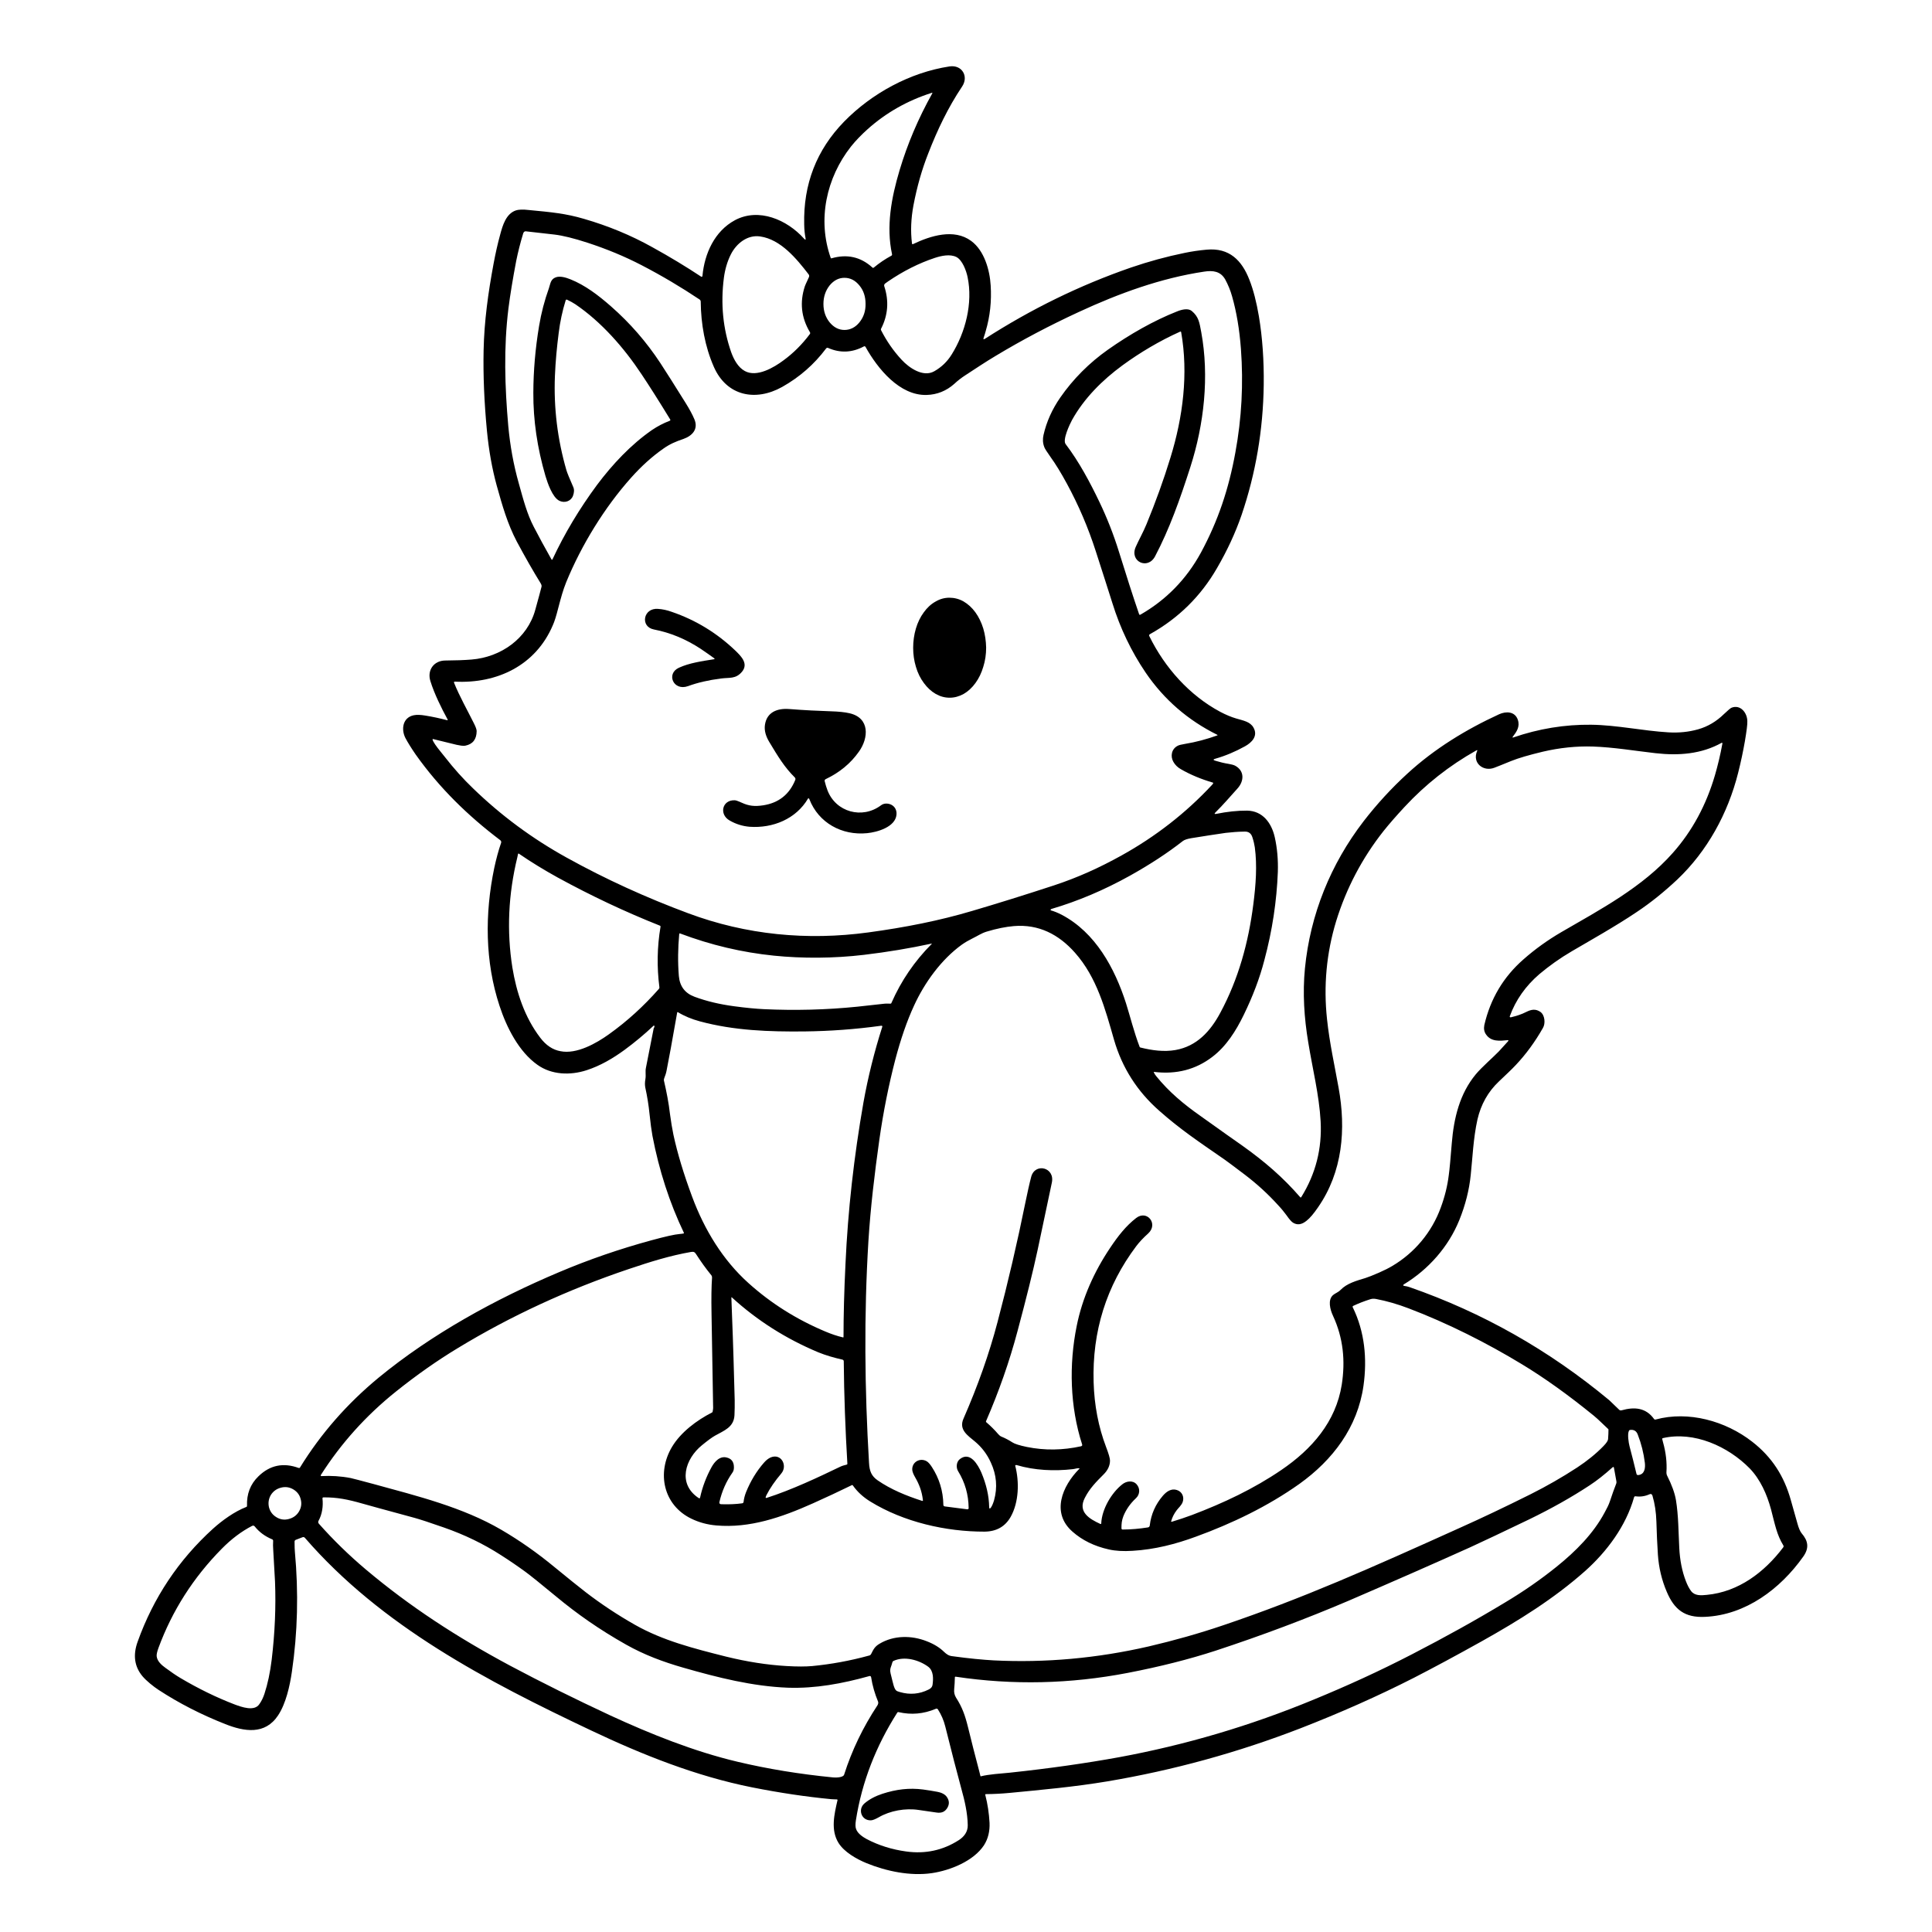 <?xml version="1.0" encoding="UTF-8"?>
<svg width="1200pt" height="1200pt" version="1.1" viewBox="0 0 1200 1200" xmlns="http://www.w3.org/2000/svg">
 <path d="m939.52 457.74c-0.094 0.141-0.094 0.188 0 0.328 0.047 0.047 0.188 0.047 0.234 0.047 15.984-5.531 32.203-8.156 48.516-7.969 16.031 0.188 32.062 3.797 48.094 4.734 6.469 0.375 12.516-0.234 18.328-1.875 6-1.688 11.391-4.875 16.125-9.516 2.438-2.297 3.984-3.656 4.734-3.938 5.438-2.109 9.703 3.141 9.75 8.391 0.094 2.016-0.469 6.234-1.547 12.609-1.078 6.141-2.438 12.656-4.172 19.5-6.375 25.312-19.219 48.656-37.875 66.328-8.016 7.5-16.312 14.25-25.125 20.109-12.891 8.719-30.375 18.516-40.266 24.328-7.453 4.359-14.109 9.141-20.203 14.25-8.484 7.312-14.672 15.984-18.375 26.203-0.047 0.188-0.047 0.281 0.141 0.469 0.141 0.141 0.328 0.188 0.516 0.141 3.281-0.797 6.469-1.734 9.656-3.375 3.094-1.547 5.766-2.016 8.719 0 2.859 2.062 3.188 7.266 1.594 9.938-4.922 8.672-10.547 16.359-16.922 23.109-2.953 3.141-5.859 5.766-10.359 10.078-6.844 6.422-11.25 14.391-13.406 23.672-2.625 11.812-3.094 24.516-4.172 34.406-0.938 9.375-3.328 18.797-7.125 28.172-6.703 16.547-19.125 30.562-34.312 39.797-0.797 0.516-0.75 0.844 0.188 1.031 1.266 0.188 2.297 0.422 3.234 0.75 45.281 15.75 86.578 39.094 124.03 70.219 1.219 1.125 3.281 3.094 6.047 5.812 0.422 0.516 0.984 0.656 1.688 0.469 8.016-2.25 15.047-1.594 20.062 5.344 0.234 0.375 0.609 0.516 1.078 0.375 20.25-5.484 43.312 0.844 59.906 13.781 12.375 9.609 19.875 21.469 24 36.234 2.438 8.766 3.844 13.547 4.078 14.438 0.797 3 1.734 5.062 2.625 6.188 4.078 4.734 4.875 9.141 0.984 14.578-14.156 19.969-35.719 36.234-60.984 37.359-12.562 0.609-19.078-4.5-23.766-15.609-3.094-7.219-4.922-14.906-5.484-22.969-0.422-6.562-0.75-13.406-0.938-20.625-0.188-5.812-0.984-11.156-2.438-16.031-0.328-1.031-0.938-1.312-1.875-0.891-2.812 1.266-5.625 1.641-8.484 1.266-0.562-0.141-0.891 0.094-1.078 0.609-5.016 17.859-16.922 33.797-30.516 45.891-19.359 17.156-41.109 30.656-64.031 43.5-16.219 9.047-30.281 16.594-42.141 22.688-22.453 11.438-45.984 21.844-70.547 31.406-39 15.094-79.031 26.062-119.91 32.953-20.531 3.422-40.875 5.25-60.797 7.172-4.922 0.469-9.75 0.703-14.578 0.75-0.422 0-0.562 0.188-0.422 0.562 1.453 5.625 2.297 11.391 2.625 17.203 0.234 5.25-0.891 9.938-3.422 13.922-6.469 9.891-21 15.703-32.438 17.391-13.312 1.922-28.125-1.125-40.641-6.234-6.234-2.578-13.734-6.844-17.297-12.516-5.016-8.062-2.625-17.859-0.656-26.484 0.141-0.328-0.047-0.516-0.422-0.562-1.172 0-2.297-0.094-3.375-0.141-15.703-1.5-32.109-3.938-49.312-7.359-34.734-6.938-68.109-20.25-99.938-35.344-64.641-30.609-130.18-64.688-177.74-119.62-0.422-0.469-0.938-0.609-1.5-0.375l-4.125 1.594c-0.516 0.188-0.797 0.562-0.797 1.172 0.047 3.188 0.047 5.25 0.188 6.141 2.344 25.359 1.734 50.344-1.875 74.812-1.266 8.625-3.656 19.5-8.531 26.906-8.109 12.281-21 10.125-32.812 5.438-15-5.906-28.781-12.984-41.344-21.188-3.188-2.062-7.688-5.672-10.078-8.531-5.016-6-6-13.125-3.047-21.375 9.797-27.375 25.406-50.812 46.781-70.219 5.719-5.156 13.406-10.734 20.719-13.547 0.375-0.141 0.469-0.375 0.469-0.703-0.281-7.359 2.062-13.5 7.125-18.375 7.125-6.938 15.469-8.625 24.938-5.156 0.375 0.094 0.656 0.047 0.844-0.281 12.984-21.094 29.297-39.656 48.75-55.734 32.906-27.047 72.281-48.75 112.12-65.578 18.562-7.875 37.688-14.438 57.281-19.781 8.766-2.391 14.625-3.703 17.625-3.938 1.219-0.141 2.016-0.188 2.438-0.328 0.281-0.047 0.328-0.234 0.188-0.516-8.859-18.562-15.375-38.625-19.5-60.188-0.609-3.422-1.219-7.875-1.781-13.312-0.562-5.672-1.453-11.156-2.625-16.5-0.328-1.547-0.328-3.375 0.047-5.438 0.422-2.531-0.188-4.688 0.328-6.984 1.969-9.938 3.562-18 4.781-24.328 0-0.188 0.141-0.375 0.281-0.562 0.188-0.281 0.281-0.656 0.188-1.031-0.141-0.328-0.328-0.375-0.562-0.141-5.719 5.391-11.719 10.359-17.953 14.953-7.266 5.297-14.953 9.844-23.625 12.656-10.125 3.281-21.75 2.906-30.516-3.375-11.531-8.156-19.125-23.156-23.531-36.609-9.094-27.562-9.188-57.234-3.281-85.641 1.219-5.625 2.578-10.781 4.266-15.609 0.188-0.703 0-1.172-0.516-1.641-20.156-15.234-37.781-32.438-52.5-53.156-2.719-3.938-4.875-7.406-6.422-10.312-2.766-5.391-1.734-12.75 5.203-14.156 1.875-0.375 4.219-0.281 7.031 0.188 4.781 0.75 9.328 1.781 13.688 2.906 0.141 0.047 0.188 0 0.328-0.094 0.047-0.047 0.047-0.188 0-0.281-3.891-7.125-8.297-16.031-10.734-23.906-2.156-6.797 2.156-12.75 9.188-12.797 6.422-0.047 11.859-0.234 16.359-0.609 18.188-1.453 34.734-13.031 39.609-30.938 1.969-7.125 3.281-11.906 3.844-14.203 0.188-0.609 0-1.359-0.562-2.297-4.688-7.594-9.562-16.125-14.766-25.828-5.859-11.203-9-22.312-12.516-34.922-2.859-10.453-4.875-21.75-6.047-33.938-1.688-17.719-2.391-34.406-2.062-50.016 0.375-17.953 2.812-35.625 6.234-53.953 1.125-6 2.438-12 4.078-17.906 1.5-5.625 3.609-12.891 9.703-14.953 1.594-0.562 4.359-0.703 8.25-0.234 13.734 1.312 22.688 2.109 34.125 5.484 14.859 4.312 29.062 10.125 42.469 17.625 10.969 6.047 21 12.141 30.141 18.188 0.562 0.328 0.891 0.188 0.938-0.516 1.312-13.781 7.5-27.656 20.203-34.5 14.812-7.875 32.297-0.281 42.844 11.438 0.891 1.031 1.219 0.844 0.938-0.469-0.422-2.25-0.75-4.969-0.797-8.203-0.609-25.078 7.641-46.359 24.797-63.984 17.156-17.531 40.875-30.516 65.438-34.266 7.781-1.172 12.094 6.188 7.828 12.516-8.672 12.938-15.328 26.859-21 41.484-3.938 9.938-6.984 20.672-9.188 32.203-1.547 8.25-1.875 16.125-0.938 23.672 0.047 0.516 0.328 0.703 0.797 0.422 10.688-5.109 25.312-9.75 35.953-1.922 8.203 6 11.578 18.141 12.141 27.703 0.609 9.656-0.375 19.125-3.094 28.312-0.281 0.984-0.656 2.438-1.312 4.219-0.234 0.891 0 1.078 0.844 0.562 28.688-18.469 58.875-33.234 90.656-44.25 10.969-3.75 22.078-6.797 33.328-9.094 4.5-0.938 9-1.594 13.688-2.016 14.109-1.312 21.891 6.609 26.578 18.703 2.484 6.281 4.406 13.875 5.906 22.688 2.203 13.219 3.188 27.422 3 42.609-0.375 27.984-4.969 54.984-13.781 80.859-3.75 10.875-8.812 21.891-15.281 33-10.031 17.391-23.906 31.078-41.625 40.969-0.469 0.281-0.609 0.656-0.375 1.219 9.656 19.688 25.031 36.844 44.062 47.016 3.562 1.875 6.844 3.234 9.891 4.125 4.641 1.359 8.672 2.016 10.734 5.625 3 5.25-1.031 9.328-5.297 11.672-6 3.328-12.141 5.906-18.375 7.688-1.453 0.375-1.453 0.844 0 1.266 2.25 0.609 3.609 0.984 4.125 1.125 2.578 0.703 6.141 0.938 8.109 1.922 5.953 3.188 5.719 9.562 1.5 14.203-4.688 5.203-9.094 10.359-13.688 14.859-0.797 0.844-0.609 1.078 0.516 0.891 6.75-1.359 13.125-2.062 19.125-2.016 9.797 0.141 15.234 7.781 17.203 16.453 1.547 6.891 2.156 14.062 1.922 21.609-0.703 18.141-3.422 36.375-8.391 54.891-2.906 11.203-7.219 22.5-12.797 33.938-4.828 9.938-10.875 19.5-19.453 26.016-10.312 7.922-22.359 11.062-36.188 9.375-0.094 0-0.188 0.047-0.234 0.094v0.188c0.422 0.891 0.984 1.688 1.547 2.391 7.875 9.75 17.062 17.391 27.469 24.703 12.844 9.188 21.469 15.281 25.781 18.281 14.156 10.078 25.453 19.828 36.141 32.156 0.234 0.281 0.422 0.281 0.703-0.094 8.906-14.344 12.938-30.047 12-47.062-0.938-16.5-5.062-32.719-7.688-48.984-2.531-15-3.562-30.75-2.062-45.938 3.281-33.516 15.984-64.828 36.469-91.453 8.156-10.547 17.203-20.438 27.141-29.531 16.875-15.516 36.516-27.469 57-36.891 4.266-1.922 9.797-1.875 11.625 3.422 1.453 4.312-0.75 7.453-3.234 10.688zm-360.94-400.03c-14.953 4.781-28.219 12.281-39.656 22.5-3.984 3.562-7.406 7.125-10.312 10.734-15.375 19.5-21.047 45.516-12.609 69.328 0.047 0.188 0.234 0.234 0.422 0.188 9.656-2.812 18.141-0.938 25.406 5.672 0.281 0.328 0.609 0.328 0.984 0 3.328-2.766 6.938-5.203 10.828-7.312 0.375-0.188 0.469-0.516 0.422-0.891-3.75-17.297-0.422-35.109 4.688-52.219 4.875-16.312 11.625-32.203 20.25-47.625 0.141-0.188 0.188-0.328 0.188-0.328-0.188-0.141-0.375-0.188-0.609-0.047zm-309.89 401.72c0.328 1.312 2.062 3.891 5.25 7.781 1.5 1.875 2.25 2.812 2.297 2.859 5.578 7.172 11.438 13.734 17.719 19.734 17.344 16.781 36.656 31.078 58.125 42.938 24.188 13.406 49.5 24.891 75.375 34.5 36 13.453 73.922 17.062 111.84 11.906 23.062-3.141 44.203-7.312 64.688-13.406 15.281-4.5 32.156-9.75 50.625-15.797 14.625-4.828 28.078-10.875 42-18.609 21.188-11.766 39.938-26.344 56.156-43.781 0.375-0.375 0.562-0.656 0.75-0.984 0.094-0.234 0.047-0.422-0.281-0.516-7.031-2.062-13.688-4.781-19.781-8.297-2.016-1.125-3.562-2.672-4.641-4.547-2.016-3.516-1.125-8.016 2.578-9.938 0.75-0.469 2.297-0.844 4.594-1.219 6.844-1.125 13.5-2.906 20.156-5.297 0.047 0 0.094-0.047 0.094-0.141 0-0.047-0.047-0.094-0.094-0.188-18.188-9-33.094-21.844-44.531-38.625-8.906-13.125-15.844-27.562-20.719-43.312-2.766-8.812-5.719-17.906-10.266-32.062-4.734-14.719-10.734-28.734-18-42.094-3.562-6.562-6.938-12.094-10.125-16.5-2.25-3.188-3.562-5.203-3.891-6.188-0.938-2.438-1.031-4.969-0.469-7.453 1.875-8.25 5.344-15.938 10.359-23.203 8.109-11.672 18.047-21.609 29.672-29.812 13.453-9.469 28.406-18.047 43.078-23.812 2.812-1.125 6.703-2.062 8.953-0.234 4.312 3.609 4.781 7.078 5.906 13.125 5.062 27.562 1.781 57.234-6.75 83.812-6.562 20.438-13.031 38.578-21.938 55.5-4.547 8.578-15.984 3.188-12-5.859 1.781-4.078 4.828-9.516 6.703-14.156 5.625-13.688 10.641-27.469 14.859-41.297 7.781-25.172 11.203-52.125 6.656-77.953-0.094-0.375-0.328-0.469-0.703-0.281-12.562 5.625-24.938 12.984-35.766 20.906-12.469 9.141-23.812 20.438-31.312 33.938-1.359 2.531-6.047 12.281-3.984 14.953 8.438 11.062 15.328 24.141 20.953 35.859 4.734 9.891 8.812 20.203 12.188 31.078 4.594 14.812 8.719 27.703 12.469 38.625 0.141 0.516 0.469 0.609 0.891 0.375 16.078-9.234 28.547-22.078 37.5-38.438 10.734-19.875 17.297-39.562 21.422-62.203 3.938-21.281 5.062-42.75 3.469-64.359-0.891-12.047-2.719-23.016-5.531-32.812-1.031-3.703-2.484-7.125-4.219-10.359-2.906-5.156-7.688-5.719-13.078-4.875-26.766 3.984-53.062 13.547-78 25.125-17.859 8.25-35.062 17.297-51.562 27.234-6.703 3.984-12.891 8.203-19.125 12.234-2.016 1.312-4.266 3-6.562 5.156-4.922 4.359-10.641 6.656-17.062 6.844-16.828 0.562-30.562-16.406-38.016-29.812-0.234-0.422-0.609-0.562-1.125-0.281-7.219 3.844-14.625 4.172-22.031 0.938-0.562-0.281-1.031-0.141-1.406 0.375-7.359 9.797-16.406 17.719-27.234 23.812-16.547 9.234-34.453 5.672-42.422-12.469-5.531-12.562-8.016-26.625-8.156-40.5 0-0.562-0.234-0.984-0.656-1.312-11.578-7.734-23.578-14.859-36.141-21.375-10.5-5.438-21.609-10.031-33.516-13.922-8.484-2.766-15.375-4.453-20.484-5.062-4.172-0.516-10.125-1.172-17.766-2.016-0.797-0.094-1.359 0.328-1.688 1.219-1.781 5.859-3.234 11.625-4.359 17.156-2.109 11.156-3.75 21-4.828 29.578-3 24.141-2.25 48.609-0.094 72.984 1.125 12.141 3.234 24 6.562 35.719 2.812 10.172 5.156 18.984 9.234 26.812 3.141 6.047 6.797 12.844 11.109 20.438 0 0.047 0.141 0.094 0.281 0.094 0.047 0 0.188-0.047 0.234-0.188 7.547-16.172 16.828-31.594 27.703-46.312 9.562-12.75 21-24.984 34.172-34.125 3.422-2.297 7.078-4.219 11.016-5.719 0.375-0.188 0.469-0.469 0.234-0.844-7.359-12.047-13.312-21.375-17.766-28.031-10.922-16.5-25.031-32.578-41.156-43.5-1.453-0.938-3.094-1.875-5.016-2.766-0.516-0.234-0.797-0.141-0.984 0.422-2.016 6.516-3.469 13.266-4.312 20.203-1.125 8.672-1.969 17.578-2.344 26.672-0.797 19.875 1.594 39.375 7.125 58.5 0.469 1.641 1.875 5.062 4.219 10.406 0.75 1.594 0.656 3.469-0.141 5.625-1.359 3.422-5.297 4.594-8.484 3-4.312-2.156-7.266-11.016-8.578-15.328-5.109-17.484-7.641-34.734-7.547-51.75 0.047-13.641 1.219-27.375 3.562-41.438 1.359-8.203 3.422-15.984 6.094-23.438 0.938-2.625 0.938-5.578 4.219-6.797 2.672-1.031 6.375 0.094 9.188 1.219 9.094 3.656 17.156 9.75 25.219 16.828 11.812 10.359 22.031 22.125 30.656 35.25 3.609 5.578 8.812 13.688 15.469 24.422 2.531 4.031 4.406 7.5 5.625 10.406 2.625 6.188-1.359 10.312-6.797 12.234-4.828 1.641-8.391 3.141-12.375 5.953-7.125 4.969-13.734 10.969-20.062 18.047-16.641 18.609-30.938 42-40.359 64.922-2.062 5.156-3.188 9.375-4.969 16.125-1.219 4.781-2.297 8.344-3.375 10.688-10.594 24.891-34.5 36.328-60.75 35.016-0.562-0.047-0.75 0.234-0.562 0.75 3.328 8.297 8.391 17.25 12.281 25.078 1.172 2.297 1.734 3.938 1.734 4.875-0.047 5.109-2.391 8.109-6.984 9.047-1.641 0.328-3.656-0.188-5.438-0.516-0.094 0-4.875-1.172-14.578-3.562-0.328-0.047-0.422 0.094-0.375 0.375zm218.06-235.69c5.953-4.359 11.391-9.75 16.172-16.125 0.375-0.422 0.375-0.938 0.094-1.359-5.391-9.047-6.375-18.562-3.094-28.5 0.656-1.734 2.016-4.359 2.578-5.766 0.188-0.562 0.141-1.125-0.328-1.688-7.406-9.609-17.25-21.609-30-23.438-7.875-1.172-14.719 4.266-18.188 11.062-2.25 4.453-3.656 9.328-4.359 14.578-2.109 16.266-0.562 31.688 4.547 46.312 1.641 4.5 4.219 9.328 8.438 11.625 7.5 4.125 18.141-2.203 24.141-6.703zm64.828-48.938c-0.891 0.656-1.5 1.078-1.828 1.312-0.562 0.469-0.703 1.031-0.516 1.688 3 9.094 2.344 17.906-1.969 26.344-0.188 0.281-0.188 0.609 0 0.984 3.422 6.703 7.688 12.891 12.797 18.375 4.547 4.922 13.312 11.062 20.25 7.078 4.453-2.531 8.016-5.953 10.734-10.312 8.625-13.781 13.312-32.016 9.938-48.188-0.797-3.891-3.234-10.594-6.984-12.469-3.891-1.922-9.234-0.797-13.359 0.562-9.891 3.281-19.594 8.156-29.062 14.625zm-27 30.141c3.609-0.047 6.75-1.641 9.234-4.734 2.578-3.188 3.891-7.031 3.797-11.531 0-4.406-1.219-8.25-3.797-11.344-2.578-3.188-5.672-4.781-9.328-4.781-3.562 0-6.656 1.641-9.234 4.781-2.484 3.188-3.797 6.984-3.797 11.438 0 4.5 1.312 8.297 3.844 11.438 2.578 3.094 5.625 4.734 9.281 4.734zm146.86 693.37c0.609-0.188 0.891-0.562 0.703-1.125-7.594-23.484-8.25-49.641-3.375-73.641 3.469-17.297 10.781-33.609 20.719-48.422 4.875-7.312 9.844-13.688 16.219-18.609 6.75-5.203 13.875 3.656 7.5 9.562-3.141 2.812-5.578 5.438-7.453 7.922-18.562 24.703-27.422 52.875-26.484 84.516 0.422 14.344 3 27.75 7.734 40.219 1.641 4.266 2.438 7.078 2.438 8.438 0 3.094-1.312 5.953-3.938 8.578-4.641 4.641-8.766 8.812-11.672 14.578-4.641 8.859 3 13.172 9.609 16.219 0.375 0.141 0.562 0 0.562-0.375 0.422-9.047 6.562-19.125 13.078-24.234 2.484-2.016 6.469-2.672 8.859-0.047 2.438 2.672 2.016 6.469-0.375 8.672-3.609 3.375-6.188 7.125-7.828 11.203-1.031 2.719-1.172 4.734-1.172 7.406 0 0.562 0.234 0.844 0.75 0.844 5.062 0 10.312-0.469 15.703-1.312 0.656-0.141 1.031-0.516 1.125-1.219 0.797-6.938 3.562-13.125 8.109-18.422 2.203-2.578 5.25-4.734 8.672-3.609 3.281 0.984 4.781 4.312 3.656 7.5-0.75 2.062-2.625 3.609-3.703 5.062-1.641 2.156-2.766 4.406-3.422 6.797-0.094 0.141-0.094 0.234 0.047 0.328 0.047 0.047 0.188 0.094 0.328 0.047 4.312-1.312 8.484-2.672 12.469-4.172 19.781-7.5 38.438-16.312 55.5-27.938 19.031-12.938 33.938-29.953 37.594-53.062 2.297-14.766 0.938-29.016-5.438-42.75-1.828-3.891-3.375-9.938 0.047-12.891 1.312-1.125 3.141-1.641 4.641-3.188 3.984-4.078 9.656-5.625 15.375-7.359 1.781-0.562 4.688-1.688 8.531-3.375 3.328-1.453 6-2.812 8.203-4.125 13.875-8.203 24.562-20.953 30.141-36.281 2.531-6.844 4.172-13.594 4.969-20.156 0.469-3.281 1.078-9.891 1.875-19.875 1.266-15.516 4.875-30.656 14.906-42.75 3.75-4.5 11.109-10.875 14.297-14.203 2.438-2.625 4.312-4.734 5.672-6.234 0.516-0.656 0.375-0.891-0.422-0.75-4.641 0.469-9.984 1.031-13.125-3.469-1.266-1.734-1.547-3.75-1.125-5.906 3.75-16.266 11.812-29.906 24.375-40.875 7.125-6.281 14.953-11.906 23.391-16.828 24.469-14.203 50.484-27.938 69.375-49.312 12-13.547 20.672-29.625 26.109-48.188 1.734-5.953 3.328-12.516 4.641-19.734 0.047-0.141 0-0.281-0.141-0.328-0.141-0.141-0.234-0.141-0.375-0.047-12.562 6.984-26.625 8.062-41.062 6.422-12.797-1.453-26.062-3.703-38.859-4.125-10.266-0.328-20.625 0.75-31.078 3.188-8.625 2.062-15.188 3.984-19.734 5.812-5.438 2.25-8.953 3.609-10.406 4.172-6.797 2.625-13.875-2.906-10.734-10.312 0.328-0.656 0.141-0.797-0.516-0.422-16.781 9.422-31.594 21.141-44.484 35.016-5.203 5.625-9.562 10.594-13.078 15-13.359 16.922-23.156 35.625-29.438 55.969-6.047 19.875-7.922 40.219-5.672 61.031 1.547 14.625 4.688 28.594 7.172 42.469 4.688 25.781 2.531 52.219-12.75 74.25-2.672 3.938-5.062 6.75-7.172 8.391-3 2.438-5.766 2.812-8.391 1.172-0.938-0.562-2.297-2.109-4.031-4.594-1.5-2.016-3.141-4.078-4.969-6-6.422-7.125-13.359-13.453-20.812-19.125-6.797-5.156-11.062-8.344-12.75-9.516-16.734-11.578-27.469-18.75-40.359-30.141-13.828-12.094-23.25-26.906-28.266-44.297-5.438-18.938-10.594-38.625-24.234-54-10.078-11.391-22.547-17.812-37.922-16.547-5.016 0.422-10.688 1.547-17.016 3.469-3.141 0.938-5.812 2.812-8.953 4.312-2.109 1.031-4.219 2.25-6.375 3.75-12.844 9.281-23.156 23.625-29.672 37.828-4.453 9.609-8.297 20.812-11.672 33.609-4.078 15.703-7.406 32.203-9.891 49.641-3 21.328-5.484 42.141-6.797 63-2.812 45.938-2.344 91.922 0.375 137.81 0.281 5.25 1.594 8.203 5.344 10.828 8.203 5.672 17.719 9.562 27.562 12.75 0.469 0.094 0.656 0 0.562-0.469-0.609-5.344-2.25-9.75-4.875-14.25-1.031-1.781-1.594-3.234-1.734-4.406-0.375-5.016 4.875-7.875 9-5.438 0.938 0.562 2.016 1.734 3.188 3.562 4.547 6.984 6.984 14.812 7.125 23.438 0 0.609 0.328 0.938 0.938 1.031l13.828 1.781c0.609 0.094 0.984-0.188 0.938-0.891-0.094-8.203-2.25-15.797-6.516-22.734-1.453-2.344-1.125-5.953 1.172-7.641 6.375-4.828 11.156 3.703 13.219 8.391 3.094 7.312 4.734 14.438 4.875 21.375 0.047 1.219 0.375 1.359 1.125 0.375 0.75-1.125 1.359-2.625 1.922-4.5 2.203-7.969 1.547-15.75-2.016-23.438-2.344-5.203-5.672-9.516-9.75-12.938-4.594-3.844-10.312-7.406-7.219-14.344 8.859-20.25 15.938-40.219 21.094-59.812 6.562-24.844 12.375-49.875 17.438-74.859 1.078-5.25 2.391-11.25 3.516-15.516 2.391-8.906 14.953-5.859 12.797 3.75-0.797 3.75-3.75 17.766-8.859 41.906-2.766 12.844-6.891 29.531-12.422 50.156-5.062 19.078-11.625 37.641-19.5 55.828-0.188 0.375-0.141 0.703 0.234 0.938 2.578 2.203 5.016 4.641 7.312 7.312 0.422 0.516 1.312 1.266 1.828 1.453 2.297 0.938 4.594 2.109 6.984 3.656 1.453 0.938 4.453 1.875 8.953 2.812 11.109 2.25 22.312 2.062 33.609-0.422zm36.422-248.06c0.094 0.188 0.281 0.375 0.469 0.375 7.359 1.828 14.719 2.812 21.844 1.547 13.125-2.344 21.562-11.531 27.75-23.062 11.344-21.047 17.531-43.781 20.531-67.359 1.594-12.375 2.438-24.141 0.938-35.438-0.281-1.875-0.75-3.938-1.5-6.234-0.75-2.438-2.344-3.656-4.828-3.562-4.172 0.047-8.062 0.375-11.766 0.797-6.281 0.891-13.5 2.016-21.562 3.328-2.344 0.422-4.125 0.984-5.109 1.781-9.516 7.453-20.438 14.578-32.859 21.516-15.938 8.859-32.156 15.75-48.703 20.625-0.141 0.047-0.234 0.141-0.328 0.188-0.047 0.141-0.094 0.234-0.188 0.328-0.047 0.188 0 0.281 0.188 0.375 2.062 0.562 4.312 1.5 6.703 2.719 21 11.062 32.953 33.188 39.938 54.938 2.578 8.156 4.922 17.812 8.484 27.141zm-386.53-117.8c-5.625 23.062-6.656 45.844-3.094 68.438 2.531 15.469 7.594 30.938 17.344 43.688 3.562 4.688 7.734 7.5 12.562 8.344 10.031 2.016 22.219-4.875 30.047-10.5 11.438-8.156 21.75-17.625 31.078-28.219 0.234-0.328 0.375-0.703 0.281-1.125-1.594-12.375-1.406-24.891 0.703-37.406 0.047-0.375-0.047-0.609-0.422-0.75-21.375-8.484-42.562-18.469-63.469-29.906-8.062-4.453-16.125-9.328-24.047-14.766-0.234-0.188-0.422-0.141-0.562 0.234-0.047 0.281-0.188 0.891-0.422 1.969zm257.11 53.672c-13.266 2.859-27.188 5.203-41.766 6.938-18.844 2.25-38.438 2.297-55.969 0.516-19.781-2.016-39.141-6.562-58.266-13.781-0.328-0.094-0.516 0-0.562 0.328-0.797 8.672-0.938 17.391-0.234 26.062 0.562 6.422 3.797 10.734 9.797 12.938 7.453 2.766 15.609 4.688 24.422 5.859 7.594 1.031 13.781 1.594 18.656 1.828 19.172 0.891 38.719 0.422 58.031-1.547 3.703-0.375 9.188-1.031 16.594-1.828 1.594-0.188 2.672 0 3.984-0.047 0.328-0.094 0.516-0.188 0.562-0.469 6.047-13.781 14.391-25.969 24.938-36.562 0.234-0.234 0.188-0.375-0.188-0.234zm-30.516 51.891c0.281-0.703 0-1.031-0.75-0.891-15.984 2.203-31.734 3.328-47.344 3.516-22.078 0.234-43.969-0.516-65.203-6.281-5.016-1.359-9.562-3.234-13.547-5.672-0.281-0.141-0.375-0.047-0.469 0.188-3.094 17.672-5.297 29.672-6.562 35.953-0.281 1.547-0.797 3.188-1.5 4.922-0.188 0.562-0.234 0.984-0.188 1.312 1.688 7.266 3 14.109 3.75 20.672 0.656 5.016 1.406 9.375 2.156 13.031 2.484 11.531 6.375 24.422 11.625 38.531 7.688 20.719 19.219 39.469 34.922 53.578 13.922 12.562 29.953 22.688 48 30.234 3.562 1.5 7.125 2.719 10.734 3.562 0.281 0.094 0.375-0.047 0.375-0.281 0-13.031 0.375-28.125 1.219-45.328 1.5-33.188 5.25-66.609 11.156-100.27 2.812-15.797 6.891-31.969 11.625-46.781zm122.39 274.36c0.328-0.234 0.234-0.422-0.188-0.422-1.172-0.094-2.25 0.375-3.75 0.562-11.484 1.312-23.766 0.797-34.922-2.531-0.281-0.047-0.516-0.047-0.703 0.094-0.188 0.047-0.188 0.188-0.188 0.281 2.625 10.078 2.297 22.688-2.812 31.781-3.422 6.047-8.812 9.094-16.172 9.188-24 0.047-50.25-5.906-71.016-18.703-4.5-2.766-8.062-6.047-10.828-9.984-0.188-0.281-0.375-0.328-0.656-0.188-8.062 3.938-16.078 7.688-24.141 11.297-19.688 8.812-39.375 15.516-59.953 13.734-5.625-0.469-10.781-1.875-15.609-4.219-17.391-8.438-21.609-28.5-11.953-44.625 5.438-9.094 15.375-16.5 24.844-21.328 0.234-0.141 0.375-0.328 0.375-0.562 0.234-1.078 0.375-2.203 0.281-3.375 0-2.203-0.375-21.375-0.984-57.516-0.188-9.609-0.047-17.062 0.328-22.406 0-0.516-0.141-1.031-0.516-1.453-3.328-4.078-6.422-8.391-9.375-12.984-0.891-1.406-1.5-1.641-3.141-1.406-12.984 2.25-25.406 6.141-38.625 10.594-38.109 12.844-73.5 29.25-106.03 48.984-13.125 7.922-26.016 17.016-38.719 27.188-18.562 14.859-34.125 32.203-46.594 51.797-0.094 0.188-0.094 0.328 0 0.469 0.047 0.094 0.188 0.188 0.375 0.188 6.047-0.328 12.094 0.047 18.188 1.219 1.5 0.328 6.281 1.594 14.344 3.75 27.188 7.453 55.219 14.391 79.078 28.312 11.484 6.703 22.5 14.438 33.047 23.156 8.578 6.984 15 12.234 19.406 15.609 9.562 7.359 19.875 14.203 30.797 20.391 17.297 9.75 36 14.531 56.484 19.688 12.938 3.188 25.453 5.156 37.641 5.859 6.516 0.375 11.766 0.375 15.891 0 11.625-1.125 23.344-3.234 35.297-6.516 0.562-0.094 0.984-0.469 1.266-0.984 1.406-2.812 2.25-4.641 5.25-6.375 8.859-5.297 19.875-5.25 29.25-1.547 4.5 1.734 8.062 3.938 10.734 6.562 1.688 1.594 3 2.484 5.062 2.719 10.547 1.453 19.172 2.25 25.875 2.625 32.109 1.594 64.172-1.312 96.234-8.672 15.844-3.703 31.125-8.016 46.078-13.078 49.547-16.734 91.312-35.344 147.98-60.938 12.562-5.625 26.906-12.422 43.078-20.484 9.984-5.016 19.688-10.547 29.062-16.688 6-3.938 11.766-8.578 16.312-13.312 1.828-1.875 2.766-3.328 2.812-4.312 0.188-2.438 0.234-4.359 0.234-5.859 0-0.141-0.047-0.281-0.188-0.375-3.047-2.766-5.812-5.719-8.906-8.25-15.844-12.891-30.75-23.578-44.812-32.062-21.469-13.031-45.938-25.406-70.266-34.641-6.891-2.625-13.547-4.547-20.203-5.812-1.312-0.234-2.438-0.188-3.469 0.141-3.891 1.219-7.453 2.625-10.641 4.125-0.422 0.234-0.562 0.562-0.328 0.938 7.406 15.094 9 31.969 6.656 48.656-3.656 25.875-19.031 46.125-39.844 61.031-19.688 13.969-41.906 24.609-64.172 32.719-12.562 4.641-25.688 8.016-39.375 8.812-5.766 0.375-10.641 0.094-14.766-0.844-9.047-2.016-16.547-5.719-22.547-11.016-13.453-11.672-6.422-28.359 4.125-39zm-215.76-106.55c-0.047-0.094-0.094-0.094-0.234 0-0.047 0-0.141 0.047-0.047 0.188 0.234 6.938 0.375 10.406 0.375 10.406 0.75 18.328 1.219 36.094 1.688 53.25 0.047 3 0 6.141-0.141 9.328-0.375 7.547-6.516 9.562-12.047 12.703-1.875 1.031-4.594 3.047-8.203 6-10.359 8.438-15.328 23.859-2.062 32.719 0.516 0.375 0.891 0.281 0.984-0.375 1.453-6.609 3.844-12.844 7.078-18.75 1.922-3.469 5.25-7.312 9.75-5.906 2.391 0.656 3.75 2.25 4.078 4.734 0.234 1.922 0 3.422-0.844 4.547-3.844 5.438-6.562 11.578-8.109 18.375-0.047 0.516 0.047 0.891 0.516 1.125 0.188 0.094 0.469 0.141 0.938 0.141 4.688 0.141 8.859-0.047 12.609-0.562 0.609-0.047 0.938-0.422 0.984-0.984 0.188-1.828 0.703-3.844 1.5-5.906 2.766-6.844 6.469-13.031 11.203-18.422 1.266-1.453 2.578-2.484 3.984-3.141 6.656-2.906 10.828 5.062 6.703 9.938-3.938 4.641-6.984 9.094-9.141 13.312-0.234 0.469-0.422 0.938-0.562 1.453 0 0.141 0 0.234 0.141 0.375 0.047 0.047 0.188 0.047 0.328 0.047 15.562-4.969 32.156-12.797 45.844-19.406 1.453-0.703 2.719-0.938 4.078-1.312 0.234-0.094 0.375-0.188 0.375-0.516-1.266-21.328-2.062-42.562-2.25-63.703-0.047-0.562-0.328-0.844-0.797-0.984-5.156-1.172-10.312-2.625-15-4.547-20.156-8.438-38.016-19.781-53.719-34.125zm557.58 92.484c1.453 5.625 2.953 11.25 4.266 16.922 0.094 0.75 0.562 1.078 1.312 0.938 3.797-0.469 4.312-4.312 3.938-7.594-0.75-6.094-2.203-11.906-4.406-17.531-0.844-2.297-2.531-3.234-4.875-2.859-0.234 0.047-0.422 0.188-0.562 0.422-1.125 1.969-0.234 7.594 0.328 9.703zm20.766-2.625c1.875 6.609 2.531 12.797 2.156 18.75-0.047 0.609 0.141 1.688 0.469 2.203 2.859 5.672 4.688 10.688 5.438 15.094 1.594 9.703 1.547 20.016 2.062 29.719 0.375 7.594 1.734 14.531 4.125 20.672 0.938 2.438 1.969 4.453 3.234 6.141 2.297 3 6.141 2.719 9.75 2.344 19.734-1.875 35.766-14.062 47.438-29.484 0.328-0.422 0.328-0.891 0.047-1.312-4.031-6.609-5.109-12.75-7.594-22.266-2.531-9.375-6.656-18.656-13.266-25.5-13.453-13.688-34.547-23.25-53.953-18.797-0.281 0.141-0.422 0.234-0.375 0.562 0.141 0.516 0.281 1.125 0.469 1.875zm-424.5 205.18c0.234 1.031 0.422 1.781 0.562 2.25 0 0.141 0.094 0.188 0.234 0.188 5.25-1.312 12.375-1.688 17.953-2.25 24.609-2.625 47.344-5.859 68.156-9.656 41.062-7.594 81.281-19.453 120.71-35.766 20.625-8.484 40.688-17.625 61.078-28.172 20.625-10.641 39.938-21.375 57.844-32.203 11.391-6.797 22.031-14.203 31.875-22.125 11.953-9.609 22.875-20.625 29.812-33.609 1.453-2.719 2.438-4.453 3.328-7.078 1.359-4.172 2.672-7.734 3.797-10.641 0.281-0.609 0.328-1.219 0.188-1.922l-1.5-8.297c-0.047-0.188-0.094-0.328-0.281-0.375-0.141-0.094-0.328 0-0.469 0.094-5.109 4.594-9.844 8.344-14.297 11.25-11.25 7.406-23.766 14.438-37.453 21.094-16.359 7.875-28.688 13.688-36.844 17.438-22.688 10.219-47.906 21.281-75.516 33.188-26.062 11.109-53.578 21.469-82.5 30.984-16.266 5.297-34.5 9.938-54.703 13.828-35.625 6.844-71.156 7.688-106.78 2.344-0.375-0.047-0.516 0.094-0.516 0.469-0.047 2.438-0.188 4.875-0.422 7.359-0.188 1.922 0.188 3.562 1.172 5.203 3.797 5.906 5.578 10.875 7.453 18.469 1.875 7.875 4.312 17.203 7.125 27.938zm-421.6-169.55c-0.609-2.672-2.156-4.734-4.547-6.188-2.438-1.453-5.016-1.828-7.688-1.125-2.766 0.703-4.828 2.203-6.328 4.547-1.406 2.391-1.781 4.969-1.172 7.641 0.703 2.672 2.203 4.734 4.641 6.188 2.344 1.453 4.922 1.828 7.594 1.125 2.766-0.703 4.875-2.203 6.328-4.547 1.453-2.391 1.875-4.969 1.172-7.641zm13.5-0.562c0.516 4.828-0.188 9.703-2.438 13.828-0.375 0.656-0.281 1.359 0.281 1.922 8.859 9.984 18.562 19.453 29.062 28.312 27.375 23.062 56.484 42 89.625 59.766 19.547 10.406 40.359 20.719 62.297 30.938 24.891 11.484 51.984 22.359 78.938 28.734 18.703 4.453 38.484 7.688 59.484 9.75 1.453 0.141 6.188 0.141 6.75-1.734 4.828-15.141 11.719-29.438 20.625-42.938 0.469-0.703 0.75-1.688 0.469-2.391-2.016-4.875-3.516-9.938-4.312-15.141-0.141-0.656-0.516-0.938-1.125-0.75-16.828 4.688-33.469 7.781-50.531 7.219-21.984-0.844-43.547-6.281-65.109-12.469-12.422-3.562-24.234-7.969-35.438-14.297-16.547-9.328-30.516-19.125-43.312-29.766-9.75-8.062-16.125-13.172-18.984-15.281-4.875-3.562-10.078-7.125-15.375-10.5-10.969-7.078-22.781-12.75-35.391-17.156-9.047-3.188-15.188-5.156-18.422-6.047-18.891-5.109-29.719-8.109-32.344-8.859-9-2.578-15.797-3.938-24.094-3.844-0.516 0-0.703 0.281-0.656 0.703zm-62.531 31.172c-17.766 18-30.844 38.578-39.328 61.594-0.891 2.438-1.266 4.172-1.125 5.297 0.375 3.047 3.047 5.391 5.391 7.078 3.422 2.531 6.609 4.734 9.469 6.422 11.016 6.516 22.125 11.953 33.328 16.266 4.641 1.734 12.516 4.594 15.609-0.141 1.312-1.828 2.344-3.984 3.141-6.375 2.016-6.141 3.516-13.172 4.5-21.188 2.016-16.875 2.672-33.047 2.062-48.562-0.047-1.172-0.422-7.828-1.125-19.922-0.141-1.594-0.141-3.328-0.047-5.25 0.047-0.562-0.188-0.891-0.703-1.078-4.359-1.828-7.922-4.453-10.688-7.922-0.422-0.562-0.984-0.703-1.688-0.375-6.609 3.422-12.891 8.156-18.797 14.156zm417.1 69.75c-0.234 0.141-0.422 0.375-0.562 0.703-0.422 1.5-0.75 2.484-0.938 2.953-0.797 2.109-0.375 3.469 0.188 5.672 1.031 3.891 1.688 8.203 3.375 9.234 0.328 0.188 1.031 0.469 2.062 0.75 6.141 1.781 12.094 1.266 17.719-1.547 1.312-0.609 2.344-1.547 2.531-3.141 0.469-3.469 0.703-8.484-2.719-11.062-5.719-4.219-14.766-6.797-21.656-3.562zm3.328 31.781c-0.422-0.141-0.703 0-0.938 0.375-13.078 20.531-21.891 42.797-25.641 66.75-0.375 2.438-0.375 4.312 0.141 5.531 0.984 2.812 4.312 4.969 6.75 6.281 7.312 3.797 15.422 6.375 24.328 7.594 11.812 1.641 22.734-0.656 32.672-7.031 3.234-2.062 5.672-5.156 5.578-9.328-0.141-7.547-1.875-15.141-4.031-22.828-2.672-9.844-6-22.688-9.938-38.484-0.938-3.797-2.484-7.312-4.547-10.547-0.375-0.516-0.797-0.656-1.359-0.375-7.594 3.188-15.188 3.844-23.016 2.062z"/>
 <path d="m589.87 433.36c-3 0-5.859-0.75-8.672-2.344-2.766-1.594-5.203-3.844-7.312-6.703-2.203-2.953-3.844-6.234-4.969-10.078-1.172-3.797-1.734-7.781-1.734-11.859 0-4.125 0.562-8.109 1.688-11.953 1.125-3.797 2.766-7.172 4.875-10.031 2.109-2.953 4.547-5.203 7.359-6.75 2.766-1.641 5.625-2.391 8.625-2.391s5.953 0.75 8.719 2.297c2.719 1.594 5.25 3.844 7.359 6.75s3.75 6.281 4.922 10.078c1.125 3.797 1.688 7.734 1.781 11.859 0 4.125-0.562 8.156-1.781 11.953-1.125 3.797-2.719 7.125-4.875 10.078-2.109 2.906-4.547 5.156-7.312 6.75-2.812 1.547-5.672 2.344-8.672 2.344z"/>
 <path d="m443.76 408.98c-2.953-2.109-5.766-4.125-8.578-6-9.141-6-18.797-10.031-29.016-12-8.719-1.688-6.656-13.547 2.531-12.797 2.812 0.188 5.672 0.797 8.625 1.875 14.906 5.109 28.031 13.172 39.422 24.047 3.562 3.469 8.297 8.062 4.125 13.125-3.938 4.688-7.828 3.469-13.172 4.219-7.641 0.984-14.438 2.531-20.391 4.734-9.047 3.188-13.734-7.734-5.625-11.438 6.375-2.953 14.25-4.078 21.562-5.25 0.234 0 0.422-0.047 0.516-0.141 0.094-0.188 0.094-0.281 0-0.375z"/>
 <path d="m502.31 495.89c-0.188-0.141-0.328-0.094-0.422 0.094-7.453 12.703-21.844 18.562-36.328 17.531-4.359-0.375-8.484-1.641-12.375-3.891-6.703-3.797-4.641-12.891 3.188-12.562 0.703 0 2.109 0.516 4.312 1.5 4.453 2.062 8.062 2.438 13.312 1.641 9.562-1.453 16.266-6.703 19.922-15.703 0.281-0.609 0.141-1.172-0.281-1.641-6.375-6.281-10.5-13.125-15.844-22.031-1.969-3.281-3.234-6.891-2.672-10.641 1.172-7.922 7.734-10.359 15.047-9.797 9.703 0.75 18.328 1.172 25.875 1.406 4.781 0.141 8.625 0.516 11.625 1.219 12.703 2.906 11.906 15.375 5.812 23.859-5.109 7.266-12 12.938-20.531 17.016-0.656 0.281-0.891 0.797-0.703 1.406 0.516 2.062 1.078 3.938 1.734 5.625 5.203 13.5 21.516 18 33.141 9.328 1.172-0.938 2.672-1.312 4.359-1.078 3.562 0.516 5.719 3.375 5.344 6.891-0.75 7.641-11.953 10.828-18.281 11.438-15.609 1.547-30.094-6.375-35.812-21.047-0.094-0.328-0.234-0.516-0.422-0.562z"/>
 <path d="m570.61 1124.2c-8.297-1.266-17.812 0.469-24.797 4.547-2.109 1.172-3.703 1.828-4.734 1.875-6 0.375-8.531-6.797-4.078-10.547 3-2.531 6.703-4.5 11.016-5.906 8.672-2.812 16.734-3.797 25.359-2.672 3.047 0.422 6.047 0.891 8.953 1.453 2.062 0.375 4.594 1.359 5.812 3.234 1.5 2.203 1.594 4.359 0.375 6.516-1.453 2.625-3.703 3.609-6.891 3.094-1.547-0.188-5.203-0.75-11.016-1.594z"/>
</svg>
